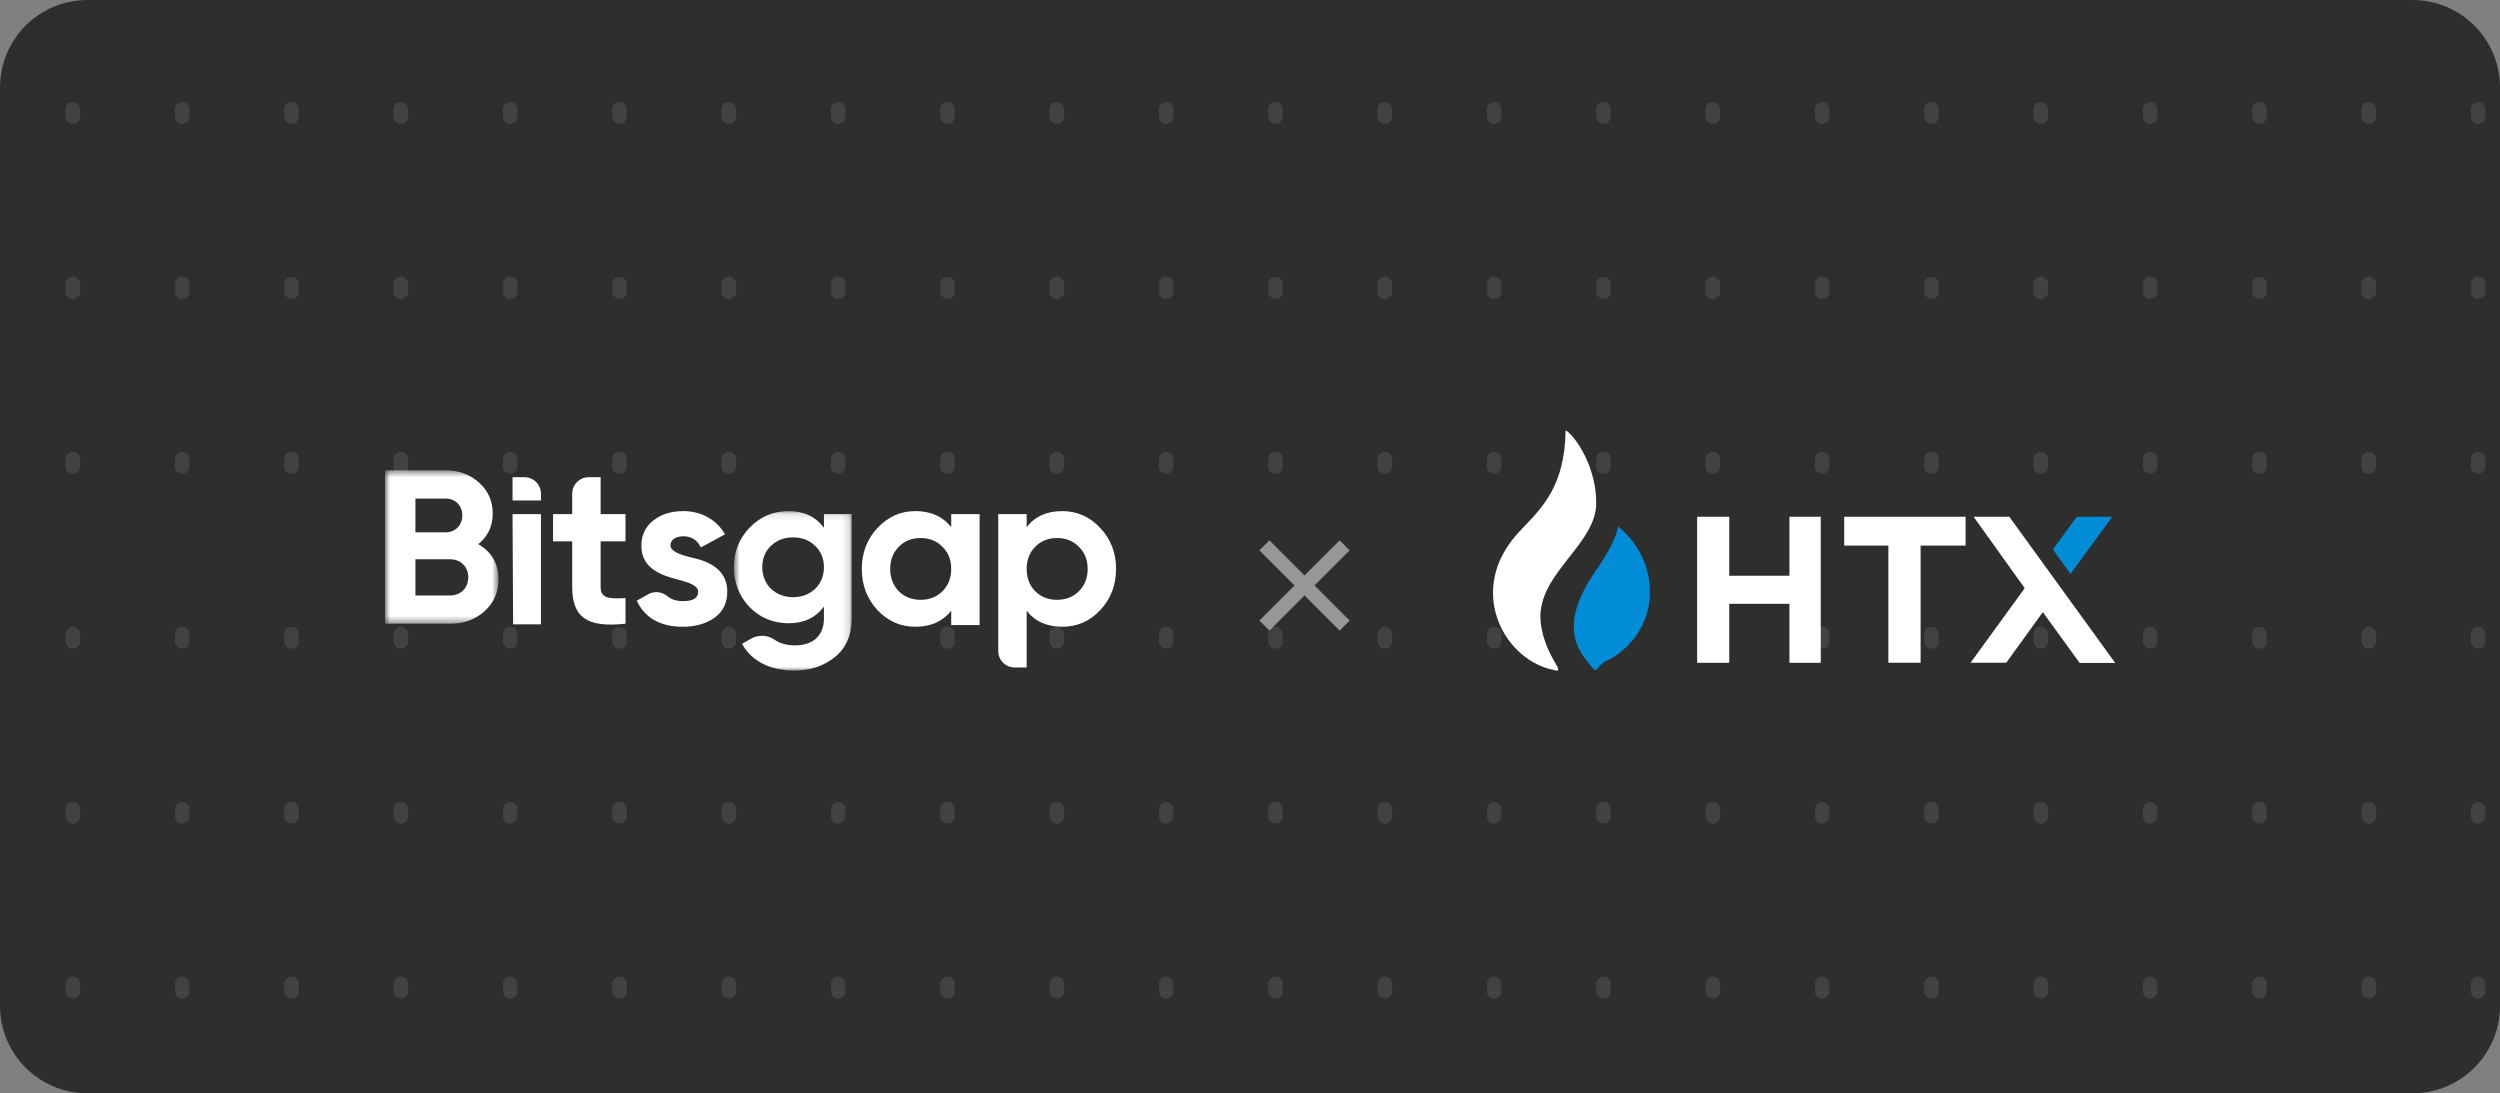 <svg width="343" height="150" viewBox="0 0 343 150" fill="none" xmlns="http://www.w3.org/2000/svg">
<rect x="0" y="0" width="343" height="150" fill="#808080" stroke="none"/>
<g clip-path="url(#clip0_638_3243)">
<path d="M0 12C0 5.373 5.373 0 12 0H331C337.627 0 343 5.373 343 12V138C343 144.627 337.627 150 331 150H12C5.373 150 0 144.627 0 138V12Z" fill="#2E2E2D"/>
<path d="M10 -513V987" stroke="white" stroke-opacity="0.1" stroke-width="2" stroke-linecap="round" stroke-linejoin="round" stroke-dasharray="1 23"/>
<path d="M25 -513V987" stroke="white" stroke-opacity="0.1" stroke-width="2" stroke-linecap="round" stroke-linejoin="round" stroke-dasharray="1 23"/>
<path d="M40 -513V987" stroke="white" stroke-opacity="0.1" stroke-width="2" stroke-linecap="round" stroke-linejoin="round" stroke-dasharray="1 23"/>
<path d="M55 -513V987" stroke="white" stroke-opacity="0.1" stroke-width="2" stroke-linecap="round" stroke-linejoin="round" stroke-dasharray="1 23"/>
<path d="M70 -513V987" stroke="white" stroke-opacity="0.1" stroke-width="2" stroke-linecap="round" stroke-linejoin="round" stroke-dasharray="1 23"/>
<path d="M85 -513V987" stroke="white" stroke-opacity="0.1" stroke-width="2" stroke-linecap="round" stroke-linejoin="round" stroke-dasharray="1 23"/>
<path d="M100 -513V987" stroke="white" stroke-opacity="0.1" stroke-width="2" stroke-linecap="round" stroke-linejoin="round" stroke-dasharray="1 23"/>
<path d="M115 -513V987" stroke="white" stroke-opacity="0.1" stroke-width="2" stroke-linecap="round" stroke-linejoin="round" stroke-dasharray="1 23"/>
<path d="M130 -513V987" stroke="white" stroke-opacity="0.1" stroke-width="2" stroke-linecap="round" stroke-linejoin="round" stroke-dasharray="1 23"/>
<path d="M145 -513V987" stroke="white" stroke-opacity="0.1" stroke-width="2" stroke-linecap="round" stroke-linejoin="round" stroke-dasharray="1 23"/>
<path d="M160 -513V987" stroke="white" stroke-opacity="0.1" stroke-width="2" stroke-linecap="round" stroke-linejoin="round" stroke-dasharray="1 23"/>
<path d="M175 -513V987" stroke="white" stroke-opacity="0.1" stroke-width="2" stroke-linecap="round" stroke-linejoin="round" stroke-dasharray="1 23"/>
<path d="M190 -513V987" stroke="white" stroke-opacity="0.1" stroke-width="2" stroke-linecap="round" stroke-linejoin="round" stroke-dasharray="1 23"/>
<path d="M205 -513V987" stroke="white" stroke-opacity="0.1" stroke-width="2" stroke-linecap="round" stroke-linejoin="round" stroke-dasharray="1 23"/>
<path d="M220 -513V987" stroke="white" stroke-opacity="0.1" stroke-width="2" stroke-linecap="round" stroke-linejoin="round" stroke-dasharray="1 23"/>
<path d="M235 -513V987" stroke="white" stroke-opacity="0.1" stroke-width="2" stroke-linecap="round" stroke-linejoin="round" stroke-dasharray="1 23"/>
<path d="M250 -513V987" stroke="white" stroke-opacity="0.1" stroke-width="2" stroke-linecap="round" stroke-linejoin="round" stroke-dasharray="1 23"/>
<path d="M265 -513V987" stroke="white" stroke-opacity="0.1" stroke-width="2" stroke-linecap="round" stroke-linejoin="round" stroke-dasharray="1 23"/>
<path d="M280 -513V987" stroke="white" stroke-opacity="0.1" stroke-width="2" stroke-linecap="round" stroke-linejoin="round" stroke-dasharray="1 23"/>
<path d="M295 -513V987" stroke="white" stroke-opacity="0.1" stroke-width="2" stroke-linecap="round" stroke-linejoin="round" stroke-dasharray="1 23"/>
<path d="M310 -513V987" stroke="white" stroke-opacity="0.1" stroke-width="2" stroke-linecap="round" stroke-linejoin="round" stroke-dasharray="1 23"/>
<path d="M325 -513V987" stroke="white" stroke-opacity="0.1" stroke-width="2" stroke-linecap="round" stroke-linejoin="round" stroke-dasharray="1 23"/>
<path d="M340 -513V987" stroke="white" stroke-opacity="0.1" stroke-width="2" stroke-linecap="round" stroke-linejoin="round" stroke-dasharray="1 23"/>
<mask id="mask0_638_3243" style="mask-type:alpha" maskUnits="userSpaceOnUse" x="52" y="64" width="17" height="22">
<path d="M52.827 64.533H68.388V85.569H52.827V64.533Z" fill="white"/>
</mask>
<g mask="url(#mask0_638_3243)">
<path fill-rule="evenodd" clip-rule="evenodd" d="M68.388 79.469C68.388 81.242 67.754 82.715 66.484 83.856C65.215 84.999 63.645 85.569 61.801 85.569H52.827V64.533H61.167C62.979 64.533 64.49 65.104 65.729 66.216C66.968 67.328 67.602 68.741 67.602 70.454C67.602 72.196 66.938 73.609 65.609 74.661C67.452 75.712 68.388 77.336 68.388 79.469ZM56.996 68.41V73.038H61.167C62.465 73.038 63.433 72.046 63.433 70.724C63.433 69.402 62.496 68.41 61.167 68.41H56.996ZM61.801 81.694C63.221 81.694 64.249 80.641 64.249 79.199C64.249 77.786 63.221 76.735 61.801 76.735H56.996V81.694H61.801Z" fill="white"/>
</g>
<path fill-rule="evenodd" clip-rule="evenodd" d="M74.176 85.657H70.399L70.321 70.543H74.219V85.568L74.176 85.657Z" fill="white"/>
<path fill-rule="evenodd" clip-rule="evenodd" d="M70.321 68.666V65.472H71.952C73.205 65.472 74.219 66.482 74.219 67.728V68.666H70.321Z" fill="white"/>
<path fill-rule="evenodd" clip-rule="evenodd" d="M94.734 76.463C96.94 76.915 99.81 77.967 99.78 81.181C99.78 82.714 99.206 83.917 98.028 84.758C96.879 85.569 95.428 85.99 93.707 85.99C90.595 85.99 88.479 84.789 87.361 82.414L88.962 81.518C89.817 81.04 90.854 81.198 91.606 81.824C92.124 82.255 92.82 82.473 93.707 82.473C95.097 82.473 95.792 82.053 95.792 81.181C95.792 80.371 94.582 79.92 93.042 79.529C90.806 78.958 87.996 78.026 87.996 74.9C87.996 73.429 88.54 72.256 89.627 71.415C90.745 70.543 92.105 70.123 93.737 70.123C96.185 70.123 98.299 71.265 99.478 73.308L96.154 75.111C95.671 74.089 94.855 73.579 93.737 73.579C92.739 73.579 91.984 74.06 91.984 74.811C91.984 75.622 93.193 76.073 94.734 76.463Z" fill="white"/>
<mask id="mask1_638_3243" style="mask-type:alpha" maskUnits="userSpaceOnUse" x="100" y="70" width="17" height="22">
<path d="M100.688 70.123H116.853V92H100.688V70.123Z" fill="white"/>
</mask>
<g mask="url(#mask1_638_3243)">
<path fill-rule="evenodd" clip-rule="evenodd" d="M113.044 70.543H116.851V84.848C116.851 87.162 116.065 88.935 114.524 90.168C112.983 91.399 111.141 92.001 108.966 92.001C105.702 92.001 103.133 90.738 101.803 88.335L103.051 87.623C104.073 87.042 105.336 87.112 106.299 87.785C107.025 88.293 107.957 88.544 109.086 88.544C111.533 88.544 113.044 87.222 113.044 84.848V83.226C111.896 84.757 110.294 85.509 108.209 85.509C106.065 85.509 104.281 84.757 102.831 83.285C101.411 81.782 100.686 79.949 100.686 77.816C100.686 75.682 101.411 73.879 102.862 72.376C104.312 70.874 106.095 70.123 108.209 70.123C110.294 70.123 111.896 70.874 113.044 72.406V70.543ZM111.835 74.9C111.05 74.119 110.052 73.728 108.814 73.728C107.575 73.728 106.578 74.119 105.762 74.9C104.977 75.652 104.583 76.644 104.583 77.816C104.583 80.22 106.366 81.933 108.814 81.933C111.262 81.933 113.044 80.22 113.044 77.816C113.044 76.644 112.651 75.652 111.835 74.9Z" fill="white"/>
</g>
<path fill-rule="evenodd" clip-rule="evenodd" d="M130.506 70.543H134.404V85.756H130.506V83.796C129.329 85.268 127.696 85.99 125.581 85.99C123.557 85.99 121.835 85.239 120.384 83.706C118.964 82.173 118.239 80.28 118.239 78.056C118.239 75.832 118.964 73.969 120.384 72.437C121.835 70.904 123.557 70.123 125.581 70.123C127.696 70.123 129.329 70.844 130.506 72.317V70.543ZM126.306 82.294C127.515 82.294 128.512 81.903 129.298 81.122C130.113 80.311 130.506 79.289 130.506 78.056C130.506 76.824 130.113 75.802 129.298 75.021C128.512 74.209 127.515 73.819 126.306 73.819C125.098 73.819 124.101 74.209 123.315 75.021C122.53 75.802 122.137 76.824 122.137 78.056C122.137 79.289 122.53 80.311 123.315 81.122C124.101 81.903 125.098 82.294 126.306 82.294Z" fill="white"/>
<path fill-rule="evenodd" clip-rule="evenodd" d="M150.949 72.437C152.399 73.969 153.124 75.832 153.124 78.056C153.124 80.28 152.399 82.173 150.949 83.706C149.529 85.239 147.777 85.99 145.752 85.99C143.637 85.99 142.006 85.268 140.858 83.796V91.58H139.221C137.971 91.58 136.96 90.572 136.96 89.33V70.543H140.858V72.317C142.006 70.844 143.637 70.123 145.752 70.123C147.777 70.123 149.529 70.904 150.949 72.437ZM145.027 82.294C146.236 82.294 147.232 81.903 148.019 81.122C148.834 80.311 149.227 79.289 149.227 78.056C149.227 76.824 148.834 75.802 148.019 75.021C147.232 74.21 146.236 73.819 145.027 73.819C143.817 73.819 142.822 74.21 142.035 75.021C141.25 75.802 140.858 76.824 140.858 78.056C140.858 79.289 141.25 80.311 142.035 81.122C142.822 81.903 143.817 82.294 145.027 82.294Z" fill="white"/>
<path fill-rule="evenodd" clip-rule="evenodd" d="M82.405 65.472H80.771C79.521 65.472 78.507 66.481 78.507 67.724V70.543H75.879V74.269H78.507V80.521C78.507 84.637 80.471 86.17 85.819 85.569V82.053C83.584 82.173 82.405 82.143 82.405 80.521V74.269H85.819V70.543H82.405V65.472Z" fill="white"/>
<g clip-path="url(#clip1_638_3243)">
<path d="M178.982 78.948L183.799 74.131L185.175 75.507L180.358 80.323L185.175 85.14L183.799 86.516L178.982 81.699L174.166 86.516L172.79 85.14L177.607 80.323L172.79 75.507L174.166 74.131L178.982 78.948Z" fill="white" fill-opacity="0.5"/>
</g>
<g clip-path="url(#clip2_638_3243)">
<path d="M214.921 59.099C216.35 60.114 219.094 64.336 218.996 69.182C218.943 71.814 217.15 74.093 215.313 76.429C213.214 79.098 211.057 81.84 211.371 85.267C211.617 87.913 212.821 89.999 213.568 91.292L213.668 91.464C213.873 91.82 213.792 92.058 213.511 91.999C213.078 91.91 212.809 91.837 212.666 91.799C212.632 91.79 212.605 91.782 212.584 91.777C206.447 90.165 201.709 81.654 207.387 74.195C207.936 73.473 208.585 72.793 209.267 72.078C211.755 69.469 214.678 66.404 214.793 59.219C214.793 59.218 214.794 59.217 214.795 59.216C214.796 59.215 214.797 59.215 214.797 59.213C214.787 59.024 214.914 59.092 214.921 59.099Z" fill="white"/>
<path d="M249.808 90.932V70.899H245.511V78.992H237.252V70.899H232.847V90.932H237.252V82.839H245.511V90.932H249.808Z" fill="white"/>
<path d="M269.676 70.899V74.86H263.506V90.929H259.085V74.86H253.025V70.899H269.676Z" fill="white"/>
<path d="M280.274 83.981L285.325 90.952H290.203L275.676 70.899H270.779L277.791 80.702L270.361 90.929L275.262 90.922L280.274 83.981Z" fill="white"/>
<path d="M284.072 78.75L281.647 75.382L284.943 70.895H289.814L284.072 78.75Z" fill="#008CD6"/>
<path d="M221.965 72.315C221.972 72.253 222.04 72.25 222.089 72.286C223.322 73.284 226.817 76.73 226.331 82.18C225.825 87.812 221.166 90.286 220.973 90.377C219.74 90.961 219.452 91.343 219.263 91.643C219.061 91.96 218.868 92.058 218.483 91.614C216.395 89.219 213.706 85.766 219.045 78.153C220.63 75.895 221.835 73.48 221.965 72.315Z" fill="#008CD6"/>
</g>
</g>
<defs>
<clipPath id="clip0_638_3243">
<path d="M0 12C0 5.373 5.373 0 12 0H331C337.627 0 343 5.373 343 12V138C343 144.627 337.627 150 331 150H12C5.373 150 0 144.627 0 138V12Z" fill="white"/>
</clipPath>
<clipPath id="clip1_638_3243">
<rect width="23.353" height="23.353" fill="white" transform="translate(167.306 68.647)"/>
</clipPath>
<clipPath id="clip2_638_3243">
<rect width="85.345" height="33" fill="white" transform="translate(204.84 59)"/>
</clipPath>
</defs>
</svg>
